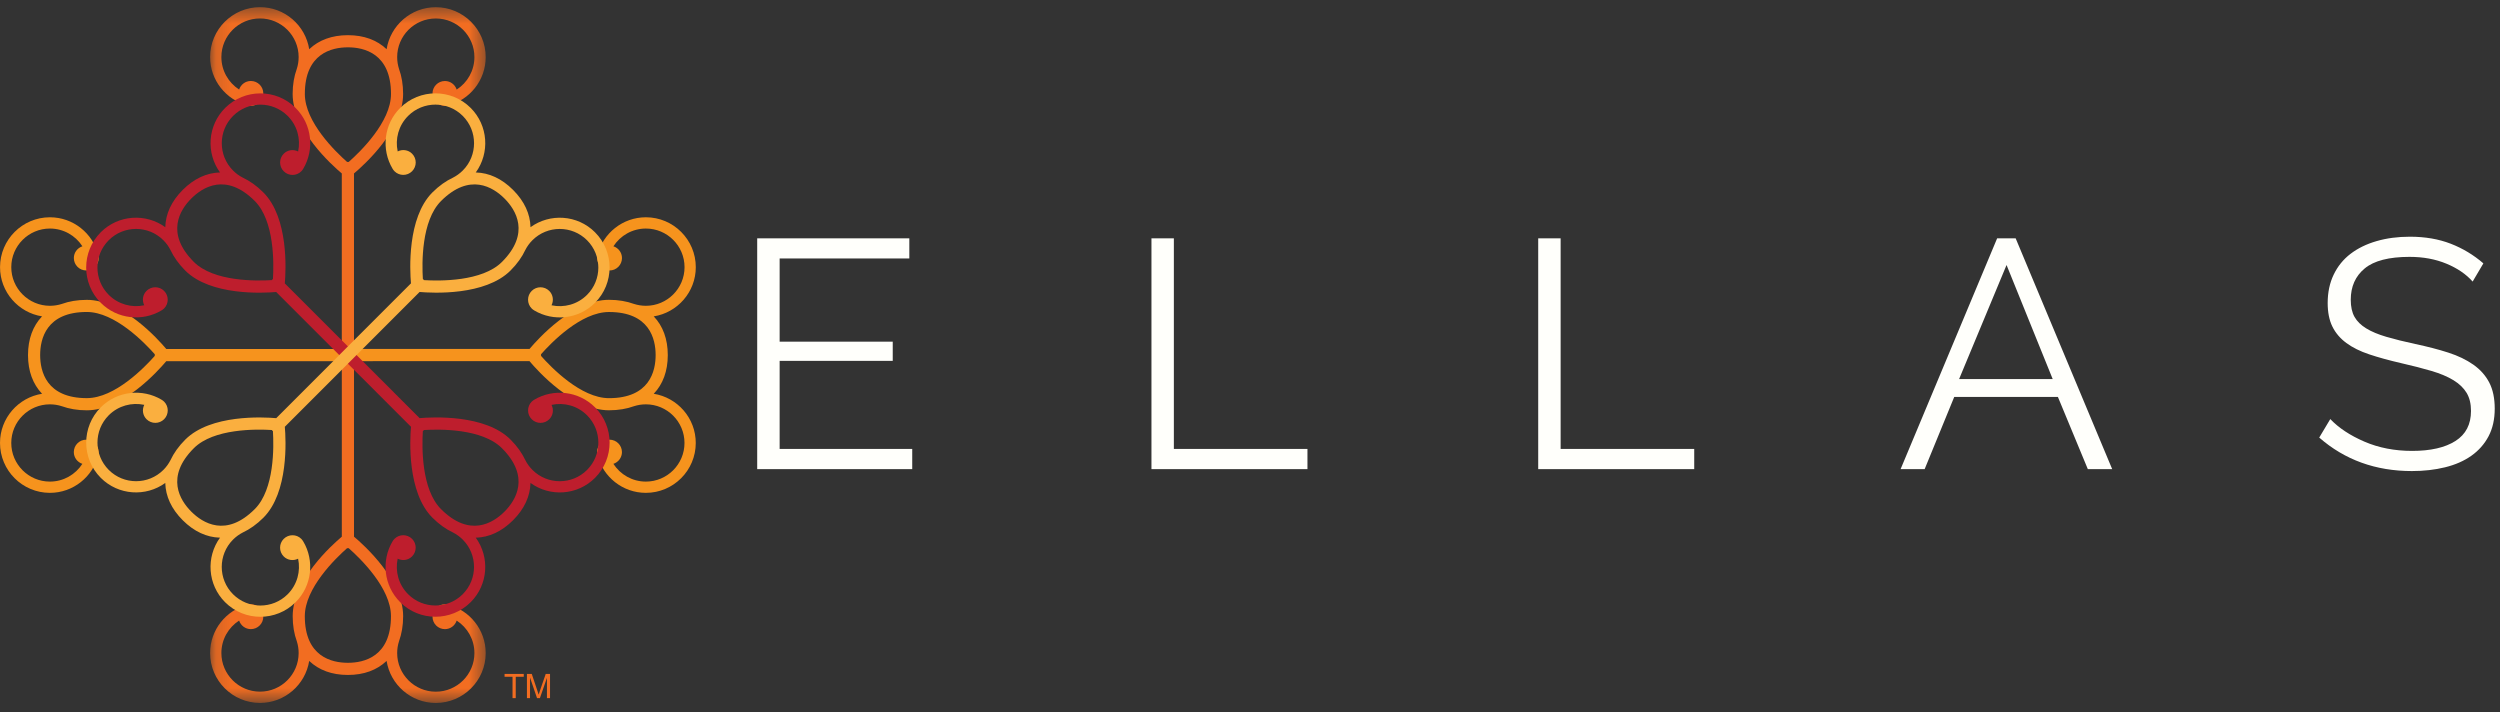 <?xml version="1.0" encoding="UTF-8"?>
<svg width="158px" height="45px" viewBox="0 0 158 45" version="1.1" xmlns="http://www.w3.org/2000/svg" xmlns:xlink="http://www.w3.org/1999/xlink">
    <rect x="0" y="0" width="158" height="45" fill="#333333" stroke="none"/>
    <!-- Generator: Sketch 52.5 (67469) - http://www.bohemiancoding.com/sketch -->
    <title>ellas-logo-mobile</title>
    <desc>Created with Sketch.</desc>
    <defs>
        <polygon id="path-1" points="0.133 0.449 17.55 0.449 17.55 44.423 0.133 44.423"></polygon>
    </defs>
    <g id="Home" stroke="none" stroke-width="1" fill="none" fill-rule="evenodd">
        <g id="Mobile-Menu---Opened" transform="translate(-43, -11)">
            <g id="ellas-logo-mobile" transform="translate(43, 11)">
                <g>
                    <g id="Group-3" transform="translate(13.146, 0.004)">
                        <mask id="mask-2" fill="white">
                            <use xlink:href="#path-1"></use>
                        </mask>
                        <g id="Clip-2"></g>
                        <path d="M8.841,41.885 C7.824,41.885 6.118,41.502 6.118,38.937 C6.118,37.169 8.053,35.291 8.794,34.637 C8.811,34.641 8.824,34.647 8.841,34.647 C8.858,34.647 8.871,34.641 8.888,34.637 C9.628,35.291 11.563,37.165 11.563,38.937 C11.563,41.502 9.858,41.885 8.841,41.885 M6.12,5.936 C6.12,3.37 7.825,2.987 8.842,2.987 C9.859,2.987 11.565,3.37 11.565,5.936 C11.565,7.703 9.63,9.581 8.889,10.235 C8.872,10.231 8.859,10.225 8.842,10.225 C8.825,10.225 8.812,10.231 8.795,10.235 C8.055,9.581 6.12,7.707 6.12,5.936 M15.174,38.214 L15.174,38.216 C15.109,38.199 15.043,38.187 14.973,38.187 C14.54,38.187 14.188,38.539 14.188,38.973 C14.188,39.407 14.54,39.758 14.973,39.758 C15.322,39.758 15.613,39.531 15.716,39.217 C16.391,39.652 16.838,40.41 16.838,41.271 C16.838,42.616 15.743,43.712 14.396,43.712 C13.051,43.712 11.955,42.616 11.955,41.271 C11.955,41.009 11.996,40.758 12.072,40.523 L12.072,40.522 C12.239,40.06 12.333,39.533 12.333,38.937 C12.333,36.669 9.858,34.444 9.227,33.914 L9.227,21.577 C9.227,21.571 9.226,21.564 9.226,21.558 L9.226,10.958 C9.857,10.428 12.331,8.203 12.331,5.936 C12.331,5.341 12.24,4.814 12.072,4.352 C11.996,4.116 11.955,3.864 11.955,3.604 C11.955,2.258 13.051,1.163 14.396,1.163 C15.743,1.163 16.838,2.258 16.838,3.604 C16.838,4.465 16.391,5.223 15.716,5.657 C15.613,5.344 15.322,5.116 14.973,5.116 C14.54,5.116 14.188,5.468 14.188,5.902 C14.188,6.335 14.54,6.687 14.973,6.687 C15.043,6.687 15.109,6.675 15.174,6.658 L15.174,6.66 C16.538,6.313 17.55,5.074 17.55,3.604 C17.55,1.865 16.135,0.451 14.396,0.451 C12.827,0.451 11.525,1.606 11.287,3.11 L11.274,3.093 C10.68,2.533 9.863,2.219 8.842,2.219 C7.822,2.219 7.004,2.533 6.41,3.093 L6.397,3.112 C6.16,1.606 4.857,0.449 3.287,0.449 C1.548,0.449 0.133,1.863 0.133,3.602 C0.133,5.073 1.145,6.31 2.509,6.658 L2.509,6.656 C2.574,6.673 2.64,6.685 2.709,6.685 C3.143,6.685 3.495,6.333 3.495,5.899 C3.495,5.466 3.143,5.114 2.709,5.114 C2.361,5.114 2.069,5.342 1.967,5.655 C1.292,5.22 0.845,4.462 0.845,3.602 C0.845,2.256 1.94,1.161 3.287,1.161 C4.632,1.161 5.728,2.256 5.728,3.602 C5.728,3.863 5.687,4.114 5.611,4.35 L5.611,4.35 C5.444,4.812 5.349,5.34 5.349,5.936 C5.349,8.203 7.825,10.428 8.455,10.958 L8.455,24.006 C8.455,24.013 8.457,24.019 8.457,24.026 L8.457,33.914 C7.826,34.444 5.352,36.669 5.352,38.937 C5.352,39.532 5.443,40.058 5.611,40.52 C5.687,40.756 5.728,41.007 5.728,41.268 C5.728,42.614 4.632,43.709 3.287,43.709 C1.94,43.709 0.845,42.614 0.845,41.268 C0.845,40.407 1.292,39.65 1.967,39.215 C2.069,39.529 2.361,39.757 2.709,39.757 C3.143,39.757 3.495,39.404 3.495,38.971 C3.495,38.537 3.143,38.185 2.709,38.185 C2.64,38.185 2.574,38.197 2.509,38.214 L2.509,38.212 C1.145,38.559 0.133,39.798 0.133,41.268 C0.133,43.007 1.548,44.421 3.287,44.421 C4.856,44.421 6.158,43.266 6.396,41.762 L6.409,41.779 C7.003,42.339 7.82,42.653 8.841,42.653 C9.861,42.653 10.678,42.339 11.273,41.779 L11.286,41.761 C11.523,43.266 12.826,44.423 14.396,44.423 C16.135,44.423 17.55,43.009 17.55,41.271 C17.55,39.8 16.538,38.561 15.174,38.214" id="Fill-1" fill="#F26D21" mask="url(#mask-2)"></path>
                    </g>
                    <path d="M41.436,22.441 C41.436,23.458 41.053,25.164 38.488,25.164 C36.72,25.164 34.842,23.228 34.188,22.488 C34.192,22.471 34.199,22.458 34.199,22.441 C34.199,22.424 34.192,22.411 34.188,22.394 C34.842,21.654 36.717,19.719 38.488,19.719 C41.053,19.719 41.436,21.424 41.436,22.441 M5.486,25.162 C2.921,25.162 2.538,23.456 2.538,22.44 C2.538,21.423 2.921,19.717 5.486,19.717 C7.254,19.717 9.132,21.652 9.786,22.393 C9.783,22.41 9.776,22.423 9.776,22.44 C9.776,22.456 9.783,22.469 9.786,22.487 C9.132,23.227 7.258,25.162 5.486,25.162 M37.765,16.108 L37.767,16.108 C37.75,16.172 37.738,16.239 37.738,16.308 C37.738,16.742 38.09,17.094 38.524,17.094 C38.958,17.094 39.309,16.742 39.309,16.308 C39.309,15.96 39.081,15.669 38.768,15.565 C39.203,14.891 39.961,14.444 40.821,14.444 C42.167,14.444 43.263,15.539 43.263,16.885 C43.263,18.231 42.167,19.326 40.821,19.326 C40.561,19.326 40.309,19.285 40.074,19.21 L40.073,19.21 C39.611,19.043 39.083,18.948 38.488,18.948 C36.22,18.948 33.995,21.424 33.465,22.054 L21.128,22.054 C21.122,22.054 21.115,22.056 21.109,22.056 L10.509,22.056 C9.979,21.425 7.755,18.951 5.486,18.951 C4.892,18.951 4.365,19.042 3.903,19.21 L3.902,19.21 C3.667,19.285 3.416,19.326 3.155,19.326 C1.809,19.326 0.713,18.231 0.713,16.885 C0.713,15.539 1.809,14.444 3.155,14.444 C4.015,14.444 4.773,14.891 5.208,15.565 C4.895,15.669 4.667,15.96 4.667,16.308 C4.667,16.742 5.019,17.094 5.453,17.094 C5.887,17.094 6.238,16.742 6.238,16.308 C6.238,16.239 6.226,16.172 6.209,16.108 L6.211,16.108 C5.864,14.744 4.625,13.732 3.155,13.732 C1.417,13.732 0.002,15.147 0.002,16.885 C0.002,18.455 1.157,19.757 2.661,19.995 L2.645,20.008 C2.084,20.602 1.77,21.419 1.77,22.44 C1.77,23.46 2.084,24.277 2.645,24.871 L2.663,24.885 C1.157,25.121 0,26.424 0,27.995 C0,29.734 1.414,31.148 3.153,31.148 C4.623,31.148 5.862,30.137 6.209,28.773 L6.207,28.773 C6.224,28.708 6.236,28.642 6.236,28.572 C6.236,28.139 5.884,27.787 5.45,27.787 C5.017,27.787 4.665,28.139 4.665,28.572 C4.665,28.921 4.892,29.212 5.206,29.315 C4.771,29.989 4.013,30.437 3.153,30.437 C1.807,30.437 0.712,29.342 0.712,27.995 C0.712,26.649 1.807,25.554 3.153,25.554 C3.414,25.554 3.665,25.595 3.901,25.671 L3.901,25.671 C4.363,25.838 4.891,25.932 5.486,25.932 C7.755,25.932 9.979,23.456 10.509,22.826 L23.557,22.826 C23.564,22.826 23.57,22.825 23.577,22.825 L33.465,22.825 C33.995,23.456 36.22,25.93 38.488,25.93 C39.082,25.93 39.609,25.839 40.071,25.671 C40.307,25.595 40.558,25.554 40.819,25.554 C42.165,25.554 43.26,26.649 43.26,27.995 C43.26,29.342 42.165,30.437 40.819,30.437 C39.959,30.437 39.201,29.989 38.766,29.315 C39.079,29.212 39.307,28.921 39.307,28.572 C39.307,28.139 38.955,27.787 38.522,27.787 C38.088,27.787 37.736,28.139 37.736,28.572 C37.736,28.642 37.748,28.708 37.765,28.773 L37.763,28.773 C38.11,30.137 39.349,31.148 40.819,31.148 C42.558,31.148 43.972,29.734 43.972,27.995 C43.972,26.426 42.817,25.124 41.313,24.886 L41.329,24.873 C41.891,24.279 42.204,23.461 42.204,22.441 C42.204,21.421 41.891,20.603 41.329,20.009 L41.312,19.996 C42.818,19.759 43.974,18.456 43.974,16.885 C43.974,15.147 42.56,13.732 40.821,13.732 C39.351,13.732 38.112,14.744 37.765,16.108" id="Fill-4" fill="#F6931D"></path>
                    <path d="M31.882,32.337 C31.163,33.055 29.686,33.99 27.872,32.176 C26.622,30.927 26.663,28.23 26.724,27.245 C26.738,27.235 26.752,27.231 26.764,27.218 C26.776,27.207 26.78,27.193 26.79,27.178 C27.776,27.117 30.47,27.074 31.722,28.326 C33.536,30.14 32.601,31.617 31.882,32.337 M12.252,16.554 C10.438,14.74 11.372,13.263 12.092,12.544 C12.811,11.825 14.288,10.89 16.102,12.704 C17.352,13.954 17.311,16.65 17.25,17.636 C17.236,17.646 17.222,17.65 17.21,17.662 C17.198,17.674 17.194,17.688 17.184,17.703 C16.198,17.764 13.504,17.806 12.252,16.554 M33.765,25.262 L33.766,25.264 C33.708,25.297 33.653,25.336 33.604,25.385 C33.297,25.692 33.297,26.189 33.604,26.496 C33.911,26.803 34.408,26.803 34.715,26.496 C34.961,26.25 35.006,25.883 34.857,25.588 C35.641,25.418 36.494,25.638 37.102,26.247 C38.054,27.198 38.054,28.747 37.102,29.7 C36.151,30.651 34.602,30.651 33.65,29.699 C33.465,29.515 33.317,29.308 33.204,29.088 C32.995,28.643 32.688,28.203 32.267,27.782 C30.663,26.178 27.34,26.356 26.519,26.426 L21.653,21.56 C21.648,21.555 21.643,21.552 21.637,21.548 L18,17.91 C18.071,17.088 18.248,13.765 16.644,12.162 C16.224,11.741 15.786,11.434 15.341,11.225 C15.12,11.112 14.914,10.964 14.73,10.779 C13.778,9.827 13.778,8.278 14.73,7.327 C15.681,6.375 17.23,6.375 18.182,7.327 C18.791,7.935 19.01,8.787 18.841,9.572 C18.546,9.423 18.179,9.468 17.933,9.714 C17.626,10.021 17.626,10.518 17.933,10.825 C18.239,11.132 18.737,11.132 19.044,10.825 C19.093,10.776 19.132,10.72 19.165,10.663 L19.166,10.664 C19.885,9.454 19.725,7.863 18.685,6.824 C17.456,5.594 15.456,5.594 14.226,6.824 C13.116,7.934 13.012,9.671 13.908,10.903 L13.887,10.9 C13.07,10.924 12.27,11.28 11.549,12.001 C10.828,12.722 10.471,13.522 10.448,14.339 L10.451,14.362 C9.219,13.464 7.48,13.567 6.369,14.678 C5.139,15.908 5.139,17.908 6.369,19.137 C7.408,20.177 8.999,20.337 10.209,19.618 L10.208,19.617 C10.265,19.583 10.321,19.545 10.37,19.496 C10.677,19.189 10.677,18.691 10.37,18.385 C10.063,18.078 9.566,18.078 9.259,18.385 C9.013,18.631 8.968,18.998 9.117,19.293 C8.332,19.462 7.48,19.242 6.872,18.634 C5.92,17.682 5.92,16.133 6.872,15.181 C7.824,14.23 9.372,14.23 10.324,15.181 C10.509,15.366 10.658,15.573 10.77,15.793 C10.979,16.238 11.286,16.677 11.707,17.099 C13.311,18.702 16.634,18.525 17.455,18.454 L22.825,23.824 C22.829,23.828 22.835,23.831 22.839,23.836 L25.974,26.971 C25.903,27.792 25.726,31.115 27.33,32.719 C27.751,33.139 28.188,33.447 28.633,33.655 L28.633,33.656 C28.853,33.769 29.06,33.917 29.245,34.102 C30.196,35.053 30.196,36.602 29.245,37.554 C28.293,38.506 26.744,38.506 25.792,37.554 C25.183,36.946 24.964,36.093 25.133,35.309 C25.428,35.458 25.795,35.413 26.041,35.166 C26.348,34.86 26.348,34.362 26.041,34.055 C25.734,33.749 25.237,33.749 24.931,34.055 C24.881,34.104 24.843,34.16 24.809,34.217 L24.808,34.216 C24.089,35.426 24.249,37.017 25.289,38.057 C26.518,39.286 28.518,39.286 29.748,38.057 C30.858,36.947 30.962,35.21 30.066,33.977 L30.087,33.981 C30.904,33.957 31.703,33.601 32.425,32.879 C33.147,32.158 33.503,31.358 33.526,30.541 L33.523,30.519 C34.755,31.417 36.494,31.313 37.605,30.202 C38.835,28.973 38.835,26.973 37.605,25.743 C36.566,24.704 34.975,24.543 33.765,25.262" id="Fill-6" fill="#BE1E2D"></path>
                    <path d="M31.723,16.555 C30.473,17.805 27.777,17.765 26.791,17.704 C26.782,17.689 26.777,17.675 26.765,17.663 C26.753,17.651 26.739,17.647 26.725,17.637 C26.664,16.651 26.621,13.957 27.873,12.705 C29.687,10.891 31.164,11.826 31.883,12.545 C32.602,13.264 33.537,14.741 31.723,16.555 M17.249,27.244 C17.31,28.23 17.353,30.923 16.101,32.175 C14.287,33.99 12.81,33.054 12.091,32.336 C11.372,31.617 10.437,30.14 12.251,28.326 C13.501,27.075 16.197,27.116 17.183,27.177 C17.192,27.191 17.197,27.206 17.209,27.217 C17.221,27.23 17.235,27.234 17.249,27.244 M33.525,14.361 L33.527,14.34 C33.504,13.524 33.148,12.724 32.426,12.002 C31.705,11.281 30.905,10.924 30.088,10.901 L30.066,10.904 C30.963,9.672 30.86,7.933 29.749,6.822 C28.52,5.593 26.52,5.593 25.29,6.822 C24.251,7.862 24.09,9.453 24.809,10.662 L24.81,10.662 C24.844,10.719 24.882,10.774 24.932,10.823 C25.238,11.13 25.736,11.13 26.043,10.823 C26.35,10.517 26.35,10.019 26.043,9.712 C25.797,9.466 25.429,9.421 25.134,9.57 C24.965,8.785 25.185,7.933 25.793,7.325 C26.746,6.373 28.294,6.373 29.246,7.325 C30.198,8.277 30.198,9.826 29.246,10.778 C29.061,10.962 28.855,11.111 28.635,11.224 C28.189,11.433 27.75,11.739 27.328,12.161 C25.725,13.764 25.902,17.088 25.973,17.908 L21.442,22.439 C21.437,22.444 21.434,22.45 21.43,22.455 L17.457,26.428 C16.635,26.356 13.313,26.179 11.709,27.783 C11.288,28.204 10.98,28.641 10.772,29.087 C10.659,29.307 10.51,29.514 10.326,29.698 C9.374,30.65 7.825,30.65 6.873,29.698 C5.922,28.746 5.922,27.197 6.873,26.245 C7.482,25.637 8.334,25.417 9.118,25.586 C8.969,25.881 9.015,26.249 9.261,26.495 C9.568,26.802 10.065,26.802 10.372,26.495 C10.678,26.188 10.678,25.69 10.372,25.384 C10.323,25.334 10.267,25.296 10.21,25.263 L10.211,25.261 C9.001,24.542 7.41,24.702 6.37,25.742 C5.141,26.972 5.141,28.972 6.37,30.201 C7.48,31.311 9.218,31.415 10.449,30.52 L10.446,30.54 C10.47,31.357 10.826,32.157 11.548,32.879 C12.269,33.6 13.069,33.956 13.886,33.98 L13.908,33.976 C13.011,35.208 13.114,36.947 14.225,38.059 C15.454,39.288 17.454,39.288 18.684,38.059 C19.723,37.019 19.884,35.428 19.165,34.218 L19.163,34.219 C19.13,34.162 19.092,34.106 19.042,34.057 C18.736,33.75 18.238,33.75 17.931,34.057 C17.624,34.364 17.624,34.861 17.931,35.168 C18.177,35.414 18.545,35.459 18.84,35.31 C19.009,36.095 18.789,36.947 18.181,37.556 C17.229,38.508 15.68,38.508 14.728,37.556 C13.776,36.604 13.776,35.055 14.728,34.103 C14.913,33.919 15.119,33.77 15.339,33.657 L15.339,33.657 C15.785,33.448 16.224,33.141 16.646,32.72 C18.249,31.117 18.072,27.793 18.001,26.972 L22.364,22.609 C22.369,22.605 22.372,22.599 22.377,22.594 L26.518,18.453 C27.339,18.524 30.662,18.701 32.265,17.097 C32.686,16.677 32.994,16.239 33.202,15.794 C33.315,15.574 33.464,15.367 33.648,15.183 C34.6,14.231 36.149,14.231 37.101,15.183 C38.053,16.135 38.053,17.684 37.101,18.635 C36.492,19.244 35.64,19.464 34.856,19.294 C35.005,19 34.959,18.632 34.713,18.386 C34.406,18.079 33.909,18.079 33.603,18.386 C33.296,18.693 33.296,19.19 33.603,19.497 C33.651,19.547 33.707,19.585 33.764,19.618 L33.763,19.62 C34.973,20.339 36.564,20.178 37.604,19.139 C38.833,17.909 38.833,15.909 37.604,14.68 C36.494,13.569 34.756,13.466 33.525,14.361" id="Fill-8" fill="#FAAF3F"></path>
                    <polygon id="Fill-10" fill="#F26D21" points="32.392 44.122 32.392 42.772 31.888 42.772 31.888 42.592 33.101 42.592 33.101 42.772 32.594 42.772 32.594 44.122"></polygon>
                    <path d="M33.302,44.122 L33.302,42.592 L33.607,42.592 L33.969,43.675 C34.002,43.776 34.027,43.852 34.042,43.902 C34.059,43.846 34.087,43.765 34.123,43.657 L34.49,42.592 L34.762,42.592 L34.762,44.122 L34.567,44.122 L34.567,42.842 L34.122,44.122 L33.94,44.122 L33.497,42.82 L33.497,44.122 L33.302,44.122 Z" id="Fill-12" fill="#F26D21"></path>
                    <path d="M156.271,17.795 C155.86,17.33 155.308,16.953 154.617,16.666 C153.925,16.378 153.148,16.234 152.286,16.234 C150.984,16.234 150.04,16.477 149.451,16.964 C148.862,17.45 148.568,18.11 148.568,18.945 C148.568,19.384 148.646,19.743 148.804,20.024 C148.961,20.305 149.207,20.547 149.543,20.753 C149.878,20.959 150.303,21.137 150.817,21.287 C151.33,21.438 151.937,21.588 152.635,21.739 C153.416,21.904 154.114,22.085 154.73,22.284 C155.346,22.482 155.873,22.736 156.312,23.044 C156.75,23.352 157.086,23.728 157.319,24.173 C157.551,24.618 157.667,25.17 157.667,25.827 C157.667,26.498 157.537,27.079 157.277,27.573 C157.017,28.065 156.653,28.476 156.189,28.805 C155.722,29.134 155.168,29.377 154.525,29.534 C153.881,29.692 153.182,29.771 152.43,29.771 C150.142,29.771 148.191,29.066 146.575,27.655 L147.274,26.485 C147.808,27.046 148.527,27.521 149.43,27.911 C150.335,28.302 151.341,28.497 152.45,28.497 C153.614,28.497 154.525,28.289 155.183,27.871 C155.84,27.453 156.167,26.82 156.167,25.971 C156.167,25.519 156.076,25.139 155.891,24.831 C155.706,24.523 155.429,24.256 155.059,24.029 C154.688,23.804 154.227,23.608 153.672,23.444 C153.118,23.28 152.477,23.116 151.751,22.95 C150.984,22.773 150.313,22.589 149.739,22.396 C149.163,22.205 148.68,21.965 148.291,21.678 C147.9,21.39 147.606,21.044 147.407,20.64 C147.209,20.237 147.109,19.74 147.109,19.151 C147.109,18.48 147.236,17.881 147.49,17.354 C147.743,16.827 148.099,16.388 148.558,16.039 C149.016,15.69 149.564,15.422 150.201,15.238 C150.837,15.053 151.539,14.96 152.306,14.96 C153.264,14.96 154.124,15.108 154.884,15.402 C155.644,15.697 156.333,16.111 156.949,16.645 L156.271,17.795 Z M126.814,16.748 L123.815,23.958 L129.731,23.958 L126.814,16.748 Z M120.118,29.648 L126.219,15.063 L127.39,15.063 L133.49,29.648 L131.95,29.648 L130.06,25.087 L123.507,25.087 L121.638,29.648 L120.118,29.648 Z M97.215,29.648 L97.215,15.063 L98.632,15.063 L98.632,28.374 L107.075,28.374 L107.075,29.648 L97.215,29.648 Z M72.772,29.648 L72.772,15.063 L74.188,15.063 L74.188,28.374 L82.631,28.374 L82.631,29.648 L72.772,29.648 Z M57.653,28.374 L57.653,29.648 L47.855,29.648 L47.855,15.063 L57.469,15.063 L57.469,16.337 L49.273,16.337 L49.273,21.595 L56.421,21.595 L56.421,22.807 L49.273,22.807 L49.273,28.374 L57.653,28.374 Z" id="Fill-14" fill="#FFFFFB"></path>
                </g>
            </g>
        </g>
    </g>
</svg>